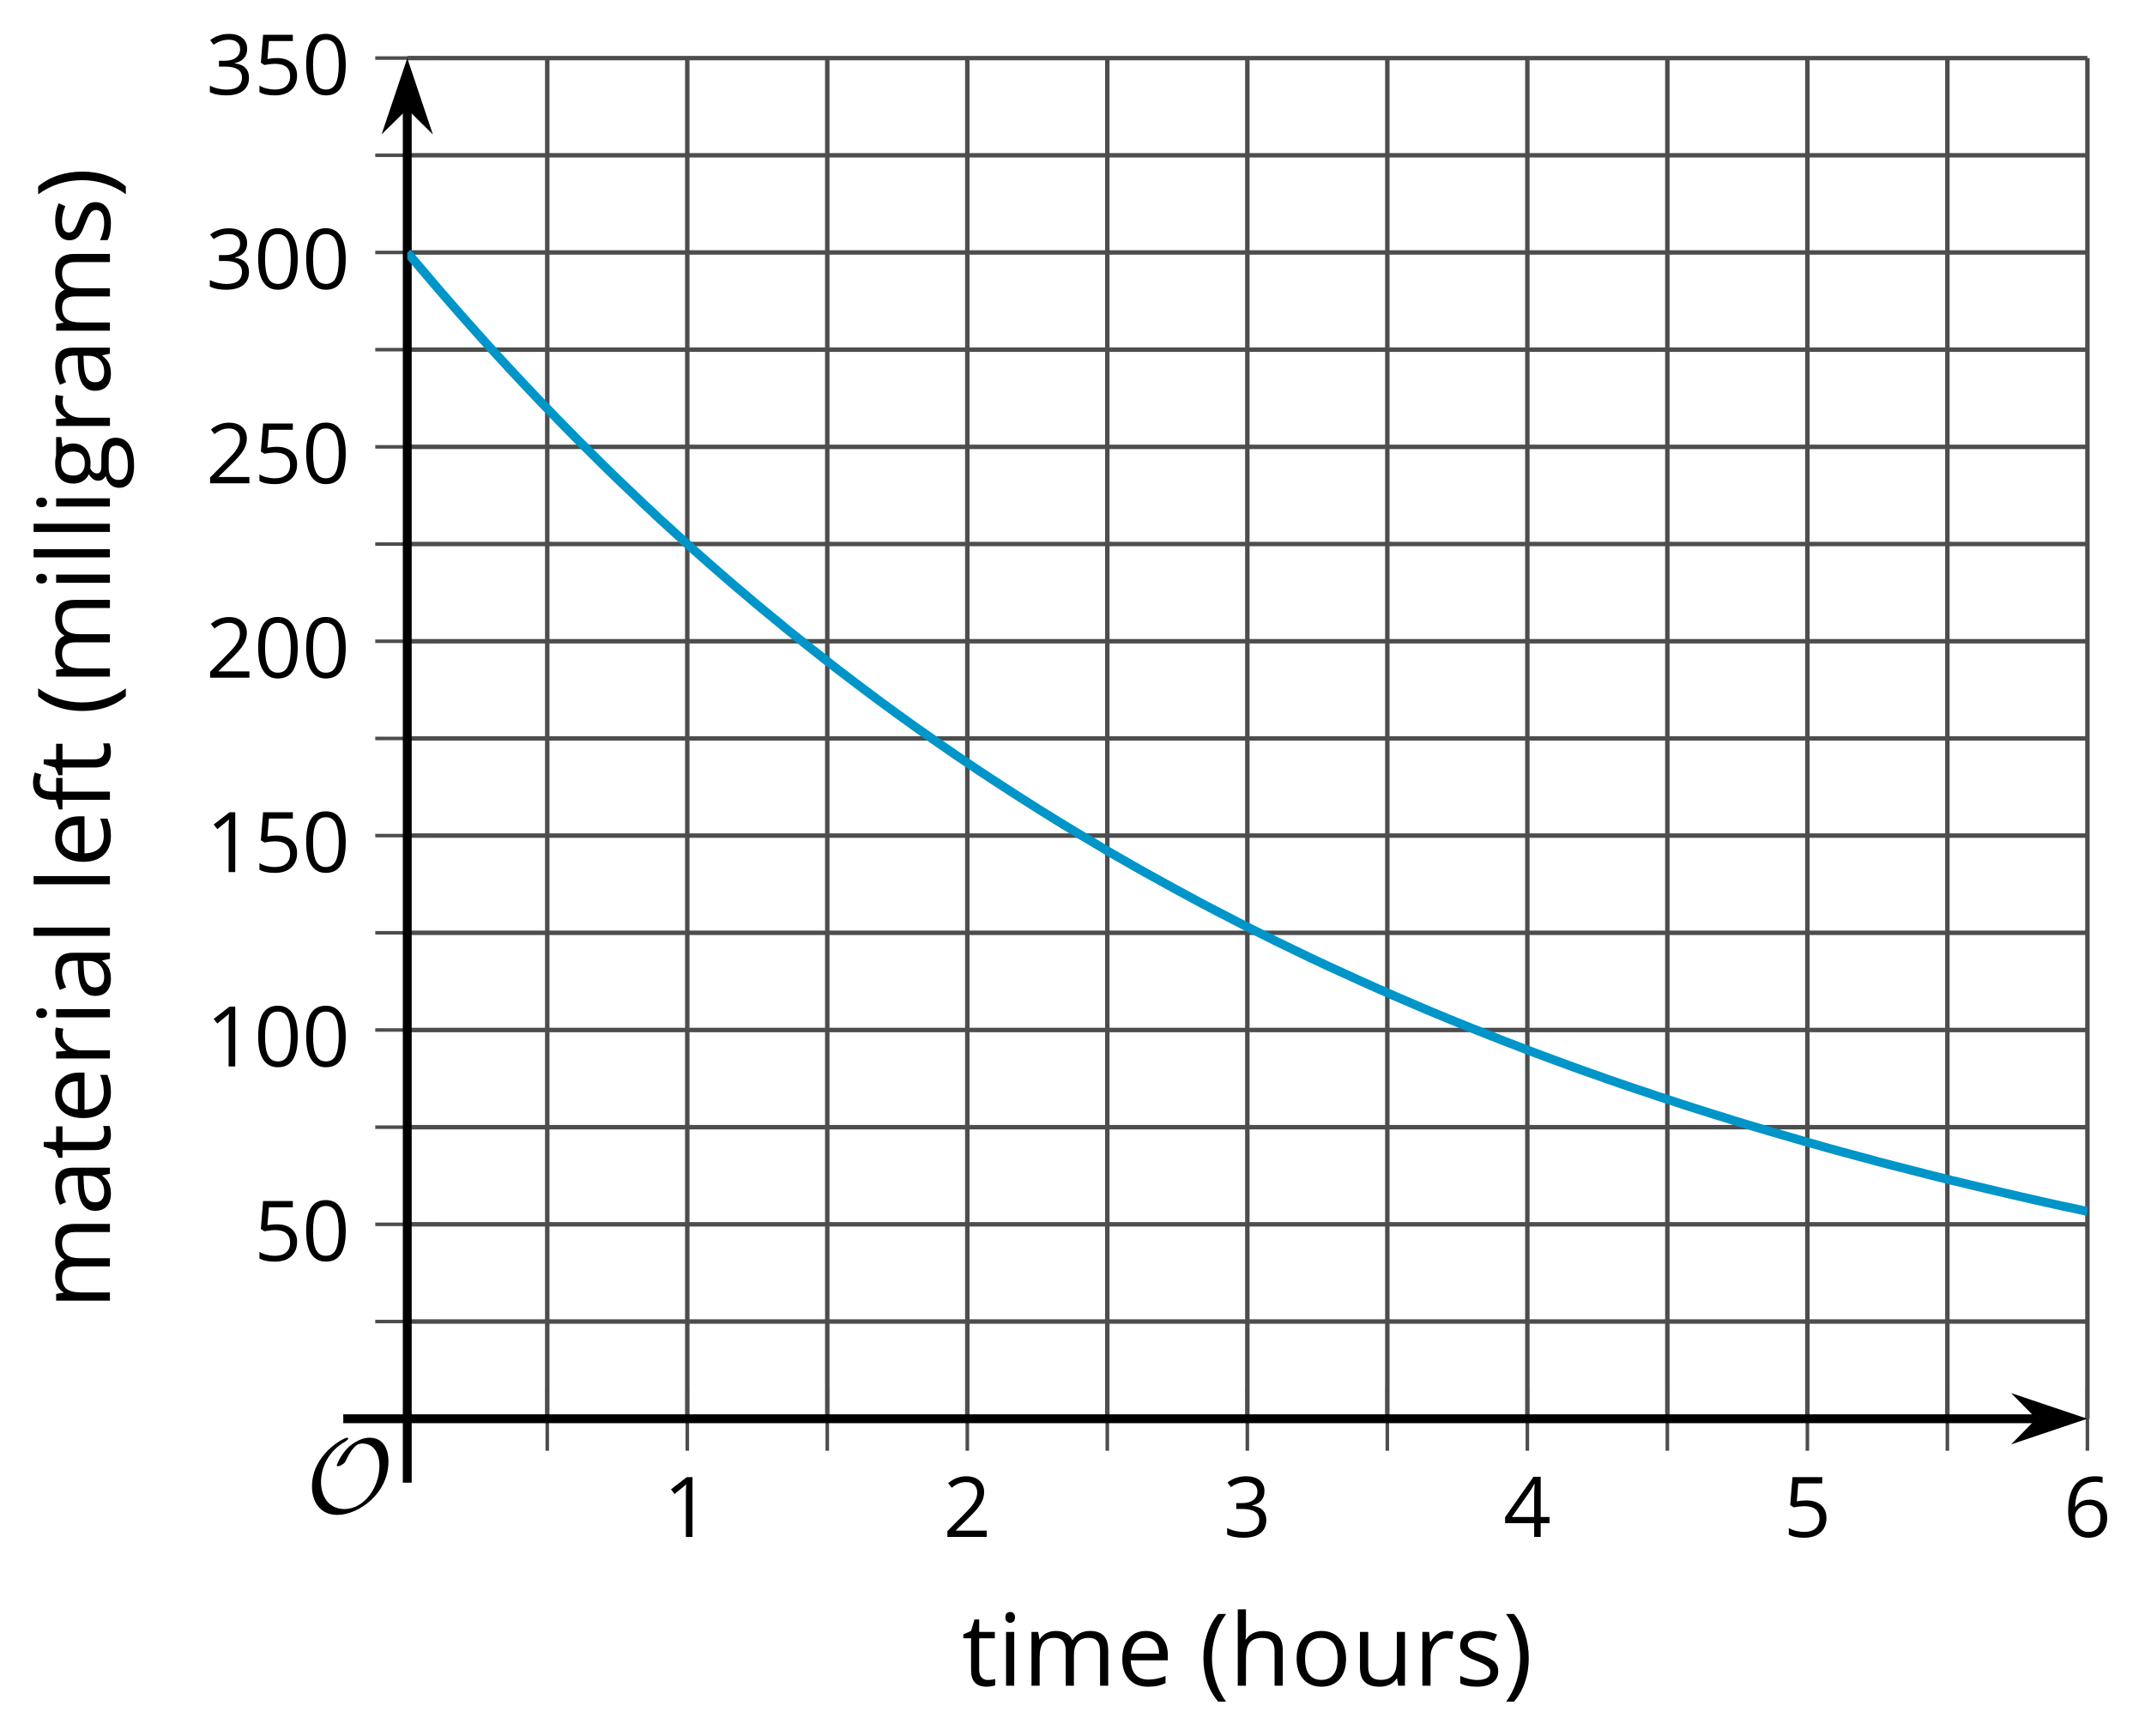 <?xml version='1.0' encoding='UTF-8'?>
<!-- This file was generated by dvisvgm 2.1.3 -->
<svg height='195.387pt' version='1.1' viewBox='-72 -72 241.5 195.387' width='241.5pt' xmlns='http://www.w3.org/2000/svg' xmlns:xlink='http://www.w3.org/1999/xlink'>
<defs>
<clipPath id='clip1'>
<path d='M-26.148 87.707H163.016V-65.461H-26.148Z'/>
</clipPath>
<path d='M9.289 -5.762C9.289 -7.281 8.62 -8.428 7.161 -8.428C5.918 -8.428 4.866 -7.424 4.782 -7.352C3.826 -6.408 3.467 -5.332 3.467 -5.308C3.467 -5.236 3.527 -5.224 3.587 -5.224C3.814 -5.224 4.005 -5.344 4.184 -5.475C4.399 -5.631 4.411 -5.667 4.543 -5.942C4.651 -6.181 4.926 -6.767 5.368 -7.269C5.655 -7.592 5.894 -7.771 6.372 -7.771C7.532 -7.771 8.273 -6.814 8.273 -5.248C8.273 -2.809 6.539 -0.395 4.328 -0.395C2.63 -0.395 1.698 -1.745 1.698 -3.455C1.698 -5.081 2.534 -6.874 4.28 -7.902C4.399 -7.974 4.758 -8.189 4.758 -8.345C4.758 -8.428 4.663 -8.428 4.639 -8.428C4.22 -8.428 0.681 -6.528 0.681 -2.941C0.681 -1.267 1.554 0.263 3.539 0.263C5.87 0.263 9.289 -2.08 9.289 -5.762Z' id='g0-79'/>
<path d='M0.378 -2.583C0.378 -1.782 0.497 -1.031 0.732 -0.336S1.312 0.971 1.763 1.492H2.5C2.072 0.912 1.745 0.272 1.519 -0.433S1.179 -1.855 1.179 -2.592C1.179 -3.343 1.289 -4.07 1.51 -4.779C1.736 -5.488 2.067 -6.137 2.509 -6.731H1.763C1.317 -6.197 0.971 -5.576 0.737 -4.866C0.497 -4.157 0.378 -3.398 0.378 -2.583Z' id='g2-8'/>
<path d='M2.413 -2.583C2.413 -3.389 2.293 -4.148 2.058 -4.862C1.823 -5.571 1.478 -6.192 1.027 -6.731H0.281C0.723 -6.137 1.054 -5.488 1.28 -4.779C1.501 -4.07 1.611 -3.343 1.611 -2.592C1.611 -1.855 1.496 -1.133 1.271 -0.433C1.045 0.272 0.718 0.916 0.29 1.492H1.027C1.473 0.976 1.819 0.368 2.053 -0.327C2.293 -1.022 2.413 -1.777 2.413 -2.583Z' id='g2-9'/>
<path d='M4.922 -3.375C4.922 -4.498 4.733 -5.355 4.355 -5.948C3.973 -6.542 3.421 -6.837 2.689 -6.837C1.938 -6.837 1.381 -6.552 1.018 -5.985S0.47 -4.549 0.47 -3.375C0.47 -2.238 0.658 -1.377 1.036 -0.792C1.413 -0.203 1.966 0.092 2.689 0.092C3.444 0.092 4.006 -0.193 4.374 -0.769C4.738 -1.344 4.922 -2.21 4.922 -3.375ZM1.243 -3.375C1.243 -4.355 1.358 -5.064 1.588 -5.506C1.819 -5.953 2.187 -6.174 2.689 -6.174C3.2 -6.174 3.568 -5.948 3.794 -5.497C4.024 -5.051 4.139 -4.342 4.139 -3.375S4.024 -1.699 3.794 -1.243C3.568 -0.792 3.2 -0.566 2.689 -0.566C2.187 -0.566 1.819 -0.792 1.588 -1.234C1.358 -1.685 1.243 -2.394 1.243 -3.375Z' id='g2-16'/>
<path d='M3.292 0V-6.731H2.647L0.866 -5.355L1.271 -4.83C1.92 -5.359 2.288 -5.658 2.366 -5.727S2.518 -5.866 2.583 -5.93C2.56 -5.576 2.546 -5.198 2.546 -4.797V0H3.292Z' id='g2-17'/>
<path d='M4.885 0V-0.709H1.423V-0.746L2.896 -2.187C3.554 -2.827 4.001 -3.352 4.24 -3.771S4.599 -4.609 4.599 -5.037C4.599 -5.585 4.42 -6.018 4.061 -6.344C3.702 -6.667 3.204 -6.828 2.574 -6.828C1.842 -6.828 1.169 -6.57 0.548 -6.054L0.953 -5.534C1.262 -5.778 1.538 -5.944 1.786 -6.036C2.04 -6.128 2.302 -6.174 2.583 -6.174C2.97 -6.174 3.273 -6.068 3.49 -5.856C3.706 -5.649 3.817 -5.364 3.817 -5.005C3.817 -4.751 3.775 -4.512 3.688 -4.291S3.471 -3.844 3.301 -3.61S2.772 -2.988 2.233 -2.44L0.46 -0.658V0H4.885Z' id='g2-18'/>
<path d='M4.632 -5.147C4.632 -5.668 4.452 -6.077 4.088 -6.381C3.725 -6.676 3.218 -6.828 2.564 -6.828C2.164 -6.828 1.786 -6.768 1.427 -6.639C1.064 -6.519 0.746 -6.344 0.47 -6.128L0.856 -5.612C1.192 -5.829 1.487 -5.976 1.75 -6.054S2.288 -6.174 2.583 -6.174C2.97 -6.174 3.278 -6.082 3.499 -5.893C3.729 -5.704 3.84 -5.447 3.84 -5.12C3.84 -4.71 3.688 -4.388 3.379 -4.153C3.071 -3.923 2.657 -3.808 2.132 -3.808H1.459V-3.149H2.122C3.407 -3.149 4.047 -2.739 4.047 -1.925C4.047 -1.013 3.467 -0.557 2.302 -0.557C2.007 -0.557 1.694 -0.594 1.363 -0.672C1.036 -0.746 0.723 -0.856 0.433 -0.999V-0.272C0.714 -0.138 0.999 -0.041 1.298 0.009C1.593 0.064 1.92 0.092 2.274 0.092C3.094 0.092 3.725 -0.083 4.171 -0.424C4.618 -0.769 4.839 -1.266 4.839 -1.906C4.839 -2.353 4.71 -2.716 4.448 -2.993S3.785 -3.439 3.246 -3.508V-3.545C3.688 -3.637 4.029 -3.821 4.273 -4.093C4.512 -4.365 4.632 -4.719 4.632 -5.147Z' id='g2-19'/>
<path d='M5.203 -1.547V-2.242H4.204V-6.768H3.393L0.198 -2.215V-1.547H3.471V0H4.204V-1.547H5.203ZM3.471 -2.242H0.962L3.066 -5.235C3.195 -5.428 3.333 -5.672 3.481 -5.967H3.518C3.485 -5.414 3.471 -4.917 3.471 -4.48V-2.242Z' id='g2-20'/>
<path d='M2.564 -4.111C2.215 -4.111 1.865 -4.075 1.51 -4.006L1.68 -6.027H4.374V-6.731H1.027L0.773 -3.582L1.169 -3.329C1.657 -3.416 2.049 -3.462 2.339 -3.462C3.49 -3.462 4.065 -2.993 4.065 -2.053C4.065 -1.57 3.913 -1.202 3.619 -0.948C3.315 -0.695 2.896 -0.566 2.357 -0.566C2.049 -0.566 1.731 -0.608 1.413 -0.681C1.096 -0.764 0.829 -0.87 0.612 -1.008V-0.272C1.013 -0.028 1.588 0.092 2.348 0.092C3.126 0.092 3.739 -0.106 4.18 -0.502C4.627 -0.898 4.848 -1.446 4.848 -2.141C4.848 -2.753 4.646 -3.232 4.236 -3.582C3.831 -3.936 3.273 -4.111 2.564 -4.111Z' id='g2-21'/>
<path d='M0.539 -2.878C0.539 -1.943 0.741 -1.215 1.151 -0.691C1.561 -0.17 2.113 0.092 2.808 0.092C3.458 0.092 3.978 -0.11 4.355 -0.506C4.742 -0.912 4.931 -1.459 4.931 -2.159C4.931 -2.785 4.756 -3.283 4.411 -3.646C4.061 -4.01 3.582 -4.194 2.979 -4.194C2.247 -4.194 1.713 -3.932 1.377 -3.402H1.321C1.358 -4.365 1.565 -5.074 1.948 -5.525C2.33 -5.971 2.878 -6.197 3.6 -6.197C3.904 -6.197 4.176 -6.16 4.411 -6.082V-6.74C4.213 -6.8 3.936 -6.828 3.591 -6.828C2.583 -6.828 1.823 -6.501 1.308 -5.847C0.797 -5.189 0.539 -4.199 0.539 -2.878ZM2.799 -0.557C2.509 -0.557 2.251 -0.635 2.026 -0.797C1.805 -0.958 1.63 -1.174 1.506 -1.446S1.321 -2.012 1.321 -2.33C1.321 -2.546 1.39 -2.753 1.529 -2.951C1.662 -3.149 1.846 -3.306 2.076 -3.421S2.56 -3.591 2.836 -3.591C3.283 -3.591 3.614 -3.462 3.84 -3.209S4.176 -2.606 4.176 -2.159C4.176 -1.639 4.056 -1.243 3.812 -0.967C3.573 -0.695 3.237 -0.557 2.799 -0.557Z' id='g2-22'/>
<path d='M3.913 0H4.48V-3.444C4.48 -4.033 4.337 -4.461 4.042 -4.728C3.757 -4.995 3.31 -5.129 2.707 -5.129C2.408 -5.129 2.113 -5.092 1.814 -5.014C1.519 -4.936 1.248 -4.83 0.999 -4.696L1.234 -4.111C1.763 -4.369 2.242 -4.498 2.661 -4.498C3.034 -4.498 3.306 -4.401 3.481 -4.217C3.646 -4.024 3.734 -3.734 3.734 -3.338V-3.025L2.878 -2.997C1.248 -2.947 0.433 -2.413 0.433 -1.395C0.433 -0.921 0.576 -0.552 0.856 -0.295C1.142 -0.037 1.533 0.092 2.035 0.092C2.408 0.092 2.721 0.037 2.974 -0.074C3.223 -0.189 3.471 -0.401 3.725 -0.718H3.762L3.913 0ZM2.187 -0.539C1.888 -0.539 1.653 -0.612 1.483 -0.755C1.317 -0.898 1.234 -1.11 1.234 -1.386C1.234 -1.74 1.367 -1.998 1.639 -2.164C1.906 -2.334 2.343 -2.426 2.951 -2.449L3.715 -2.482V-2.026C3.715 -1.556 3.582 -1.192 3.306 -0.93C3.039 -0.668 2.661 -0.539 2.187 -0.539Z' id='g2-65'/>
<path d='M2.942 0.092C3.283 0.092 3.573 0.064 3.812 0.018C4.056 -0.037 4.309 -0.12 4.581 -0.235V-0.916C4.052 -0.691 3.513 -0.576 2.97 -0.576C2.454 -0.576 2.053 -0.727 1.768 -1.036C1.487 -1.344 1.335 -1.791 1.321 -2.385H4.797V-2.868C4.797 -3.55 4.613 -4.098 4.245 -4.512C3.877 -4.931 3.375 -5.138 2.744 -5.138C2.067 -5.138 1.533 -4.899 1.133 -4.42C0.727 -3.941 0.529 -3.297 0.529 -2.482C0.529 -1.676 0.746 -1.045 1.179 -0.589C1.607 -0.134 2.196 0.092 2.942 0.092ZM2.735 -4.498C3.135 -4.498 3.439 -4.369 3.656 -4.116C3.872 -3.858 3.978 -3.49 3.978 -3.006H1.34C1.381 -3.471 1.524 -3.84 1.768 -4.102C2.007 -4.365 2.33 -4.498 2.735 -4.498Z' id='g2-69'/>
<path d='M3.085 -4.452V-5.046H1.8V-5.373C1.8 -5.797 1.869 -6.105 2.007 -6.298C2.145 -6.487 2.357 -6.584 2.647 -6.584C2.855 -6.584 3.108 -6.538 3.402 -6.441L3.6 -7.053C3.241 -7.159 2.928 -7.215 2.661 -7.215C1.579 -7.215 1.036 -6.593 1.036 -5.355V-5.074L0.134 -4.797V-4.452H1.036V0H1.8V-4.452H3.085Z' id='g2-70'/>
<path d='M4.94 -5.046H3.195C2.983 -5.106 2.744 -5.138 2.482 -5.138C1.874 -5.138 1.404 -4.991 1.073 -4.687C0.741 -4.392 0.576 -3.964 0.576 -3.412C0.576 -3.08 0.658 -2.785 0.82 -2.528C0.985 -2.27 1.197 -2.086 1.459 -1.98C1.248 -1.851 1.091 -1.717 0.994 -1.579S0.847 -1.28 0.847 -1.096C0.847 -0.935 0.893 -0.792 0.976 -0.668C1.068 -0.543 1.174 -0.456 1.303 -0.396C0.948 -0.318 0.672 -0.166 0.474 0.06S0.18 0.548 0.18 0.856C0.18 1.303 0.359 1.653 0.718 1.897C1.073 2.141 1.584 2.265 2.242 2.265C3.103 2.265 3.757 2.118 4.204 1.823C4.65 1.533 4.876 1.105 4.876 0.548C4.876 0.11 4.728 -0.226 4.438 -0.456C4.144 -0.686 3.725 -0.801 3.177 -0.801H2.284C2.007 -0.801 1.814 -0.833 1.699 -0.902C1.584 -0.967 1.529 -1.068 1.529 -1.206C1.529 -1.469 1.69 -1.685 2.017 -1.855C2.15 -1.832 2.288 -1.819 2.44 -1.819C3.029 -1.819 3.494 -1.966 3.831 -2.261S4.337 -2.951 4.337 -3.444C4.337 -3.66 4.305 -3.858 4.236 -4.033C4.167 -4.204 4.093 -4.346 4.006 -4.452L4.94 -4.563V-5.046ZM0.916 0.847C0.916 0.539 1.013 0.299 1.206 0.134S1.671 -0.115 2.017 -0.115H2.933C3.398 -0.115 3.715 -0.064 3.886 0.046C4.056 0.147 4.139 0.341 4.139 0.612C4.139 0.939 3.987 1.202 3.674 1.39C3.37 1.584 2.891 1.68 2.251 1.68C1.823 1.68 1.492 1.611 1.262 1.469S0.916 1.119 0.916 0.847ZM1.331 -3.43C1.331 -3.812 1.427 -4.098 1.621 -4.291S2.09 -4.581 2.449 -4.581C3.204 -4.581 3.582 -4.204 3.582 -3.444C3.582 -2.721 3.209 -2.357 2.463 -2.357C2.109 -2.357 1.828 -2.449 1.63 -2.629S1.331 -3.076 1.331 -3.43Z' id='g2-71'/>
<path d='M4.263 0H5.028V-3.292C5.028 -3.932 4.871 -4.397 4.567 -4.687C4.254 -4.982 3.794 -5.129 3.177 -5.129C2.822 -5.129 2.505 -5.06 2.228 -4.917C1.948 -4.779 1.736 -4.59 1.584 -4.346H1.538C1.561 -4.517 1.575 -4.733 1.575 -4.995V-7.164H0.81V0H1.575V-2.638C1.575 -3.297 1.694 -3.766 1.943 -4.056C2.182 -4.346 2.574 -4.489 3.103 -4.489C3.504 -4.489 3.794 -4.388 3.983 -4.185S4.263 -3.674 4.263 -3.264V0Z' id='g2-72'/>
<path d='M1.575 0V-5.046H0.81V0H1.575ZM0.746 -6.413C0.746 -6.243 0.787 -6.114 0.875 -6.031C0.962 -5.944 1.068 -5.902 1.197 -5.902C1.321 -5.902 1.427 -5.944 1.515 -6.031C1.602 -6.114 1.648 -6.243 1.648 -6.413S1.602 -6.713 1.515 -6.796S1.321 -6.92 1.197 -6.92C1.068 -6.92 0.962 -6.878 0.875 -6.796C0.787 -6.717 0.746 -6.588 0.746 -6.413Z' id='g2-73'/>
<path d='M1.575 0V-7.164H0.81V0H1.575Z' id='g2-76'/>
<path d='M7.242 0H8.006V-3.292C8.006 -3.936 7.864 -4.406 7.578 -4.696C7.297 -4.991 6.869 -5.138 6.298 -5.138C5.935 -5.138 5.608 -5.06 5.322 -4.908S4.82 -4.544 4.669 -4.282H4.632C4.388 -4.853 3.872 -5.138 3.085 -5.138C2.758 -5.138 2.468 -5.069 2.201 -4.931C1.943 -4.793 1.736 -4.599 1.593 -4.355H1.556L1.432 -5.046H0.81V0H1.575V-2.647C1.575 -3.301 1.685 -3.771 1.906 -4.061C2.132 -4.346 2.482 -4.489 2.96 -4.489C3.324 -4.489 3.596 -4.388 3.766 -4.19C3.936 -3.987 4.024 -3.683 4.024 -3.283V0H4.788V-2.818C4.788 -3.384 4.903 -3.808 5.129 -4.079S5.709 -4.489 6.183 -4.489C6.547 -4.489 6.814 -4.388 6.984 -4.19C7.155 -3.987 7.242 -3.683 7.242 -3.283V0Z' id='g2-77'/>
<path d='M5.166 -2.528C5.166 -3.329 4.959 -3.964 4.54 -4.434C4.125 -4.903 3.564 -5.138 2.859 -5.138C2.127 -5.138 1.556 -4.908 1.146 -4.448C0.737 -3.992 0.529 -3.352 0.529 -2.528C0.529 -1.998 0.626 -1.533 0.815 -1.137S1.275 -0.437 1.625 -0.226S2.376 0.092 2.827 0.092C3.559 0.092 4.13 -0.138 4.544 -0.599C4.959 -1.064 5.166 -1.704 5.166 -2.528ZM1.321 -2.528C1.321 -3.177 1.45 -3.669 1.704 -3.996S2.334 -4.489 2.836 -4.489C3.343 -4.489 3.725 -4.323 3.987 -3.987C4.245 -3.656 4.374 -3.168 4.374 -2.528C4.374 -1.878 4.245 -1.39 3.987 -1.05C3.725 -0.718 3.347 -0.548 2.845 -0.548S1.966 -0.718 1.708 -1.054S1.321 -1.883 1.321 -2.528Z' id='g2-79'/>
<path d='M3.112 -5.138C2.795 -5.138 2.505 -5.051 2.242 -4.871S1.754 -4.438 1.565 -4.111H1.529L1.441 -5.046H0.81V0H1.575V-2.707C1.575 -3.2 1.722 -3.614 2.007 -3.946C2.302 -4.277 2.647 -4.443 3.057 -4.443C3.218 -4.443 3.402 -4.42 3.61 -4.374L3.715 -5.083C3.536 -5.12 3.338 -5.138 3.112 -5.138Z' id='g2-82'/>
<path d='M4.065 -1.377C4.065 -1.713 3.959 -1.989 3.748 -2.21C3.541 -2.431 3.135 -2.652 2.537 -2.868C2.099 -3.029 1.805 -3.154 1.653 -3.241S1.39 -3.416 1.317 -3.513C1.252 -3.61 1.215 -3.725 1.215 -3.858C1.215 -4.056 1.308 -4.213 1.492 -4.328S1.948 -4.498 2.311 -4.498C2.721 -4.498 3.181 -4.392 3.688 -4.185L3.959 -4.807C3.439 -5.028 2.91 -5.138 2.366 -5.138C1.782 -5.138 1.326 -5.018 0.99 -4.779C0.654 -4.544 0.488 -4.217 0.488 -3.808C0.488 -3.577 0.534 -3.379 0.635 -3.214C0.727 -3.048 0.875 -2.901 1.077 -2.772C1.271 -2.638 1.607 -2.486 2.076 -2.311C2.569 -2.122 2.901 -1.957 3.076 -1.814C3.241 -1.676 3.329 -1.51 3.329 -1.312C3.329 -1.05 3.223 -0.856 3.006 -0.727C2.79 -0.603 2.486 -0.539 2.086 -0.539C1.828 -0.539 1.561 -0.576 1.28 -0.645C1.004 -0.714 0.746 -0.81 0.502 -0.935V-0.226C0.875 -0.014 1.4 0.092 2.067 0.092C2.698 0.092 3.191 -0.037 3.541 -0.29S4.065 -0.907 4.065 -1.377Z' id='g2-83'/>
<path d='M2.44 -0.539C2.187 -0.539 1.989 -0.622 1.846 -0.783S1.63 -1.179 1.63 -1.483V-4.452H3.094V-5.046H1.63V-6.215H1.188L0.866 -5.138L0.143 -4.82V-4.452H0.866V-1.45C0.866 -0.424 1.354 0.092 2.33 0.092C2.459 0.092 2.606 0.078 2.762 0.055C2.928 0.028 3.048 -0.005 3.131 -0.046V-0.631C3.057 -0.608 2.956 -0.589 2.832 -0.571C2.707 -0.548 2.574 -0.539 2.44 -0.539Z' id='g2-84'/>
<path d='M1.529 -5.046H0.755V-1.745C0.755 -1.105 0.907 -0.635 1.215 -0.345C1.519 -0.055 1.98 0.092 2.592 0.092C2.947 0.092 3.264 0.028 3.545 -0.106C3.821 -0.239 4.038 -0.428 4.194 -0.677H4.236L4.346 0H4.977V-5.046H4.213V-2.394C4.213 -1.74 4.088 -1.271 3.849 -0.981C3.6 -0.691 3.218 -0.548 2.689 -0.548C2.288 -0.548 1.998 -0.649 1.809 -0.852S1.529 -1.363 1.529 -1.773V-5.046Z' id='g2-85'/>
<use id='g7-8' transform='scale(1.2)' xlink:href='#g2-8'/>
<use id='g7-9' transform='scale(1.2)' xlink:href='#g2-9'/>
<use id='g7-65' transform='scale(1.2)' xlink:href='#g2-65'/>
<use id='g7-69' transform='scale(1.2)' xlink:href='#g2-69'/>
<use id='g7-70' transform='scale(1.2)' xlink:href='#g2-70'/>
<use id='g7-71' transform='scale(1.2)' xlink:href='#g2-71'/>
<use id='g7-72' transform='scale(1.2)' xlink:href='#g2-72'/>
<use id='g7-73' transform='scale(1.2)' xlink:href='#g2-73'/>
<use id='g7-76' transform='scale(1.2)' xlink:href='#g2-76'/>
<use id='g7-77' transform='scale(1.2)' xlink:href='#g2-77'/>
<use id='g7-79' transform='scale(1.2)' xlink:href='#g2-79'/>
<use id='g7-82' transform='scale(1.2)' xlink:href='#g2-82'/>
<use id='g7-83' transform='scale(1.2)' xlink:href='#g2-83'/>
<use id='g7-84' transform='scale(1.2)' xlink:href='#g2-84'/>
<use id='g7-85' transform='scale(1.2)' xlink:href='#g2-85'/>
</defs>
<g id='page1'>
<path d='M-10.387 87.707V-65.461M5.379 87.707V-65.461M21.141 87.707V-65.461M36.906 87.707V-65.461M52.668 87.707V-65.461M68.434 87.707V-65.461M84.195 87.707V-65.461M99.961 87.707V-65.461M115.723 87.707V-65.461M131.488 87.707V-65.461M147.25 87.707V-65.461M163.016 87.707V-65.461' fill='none' stroke='#4d4d4d' stroke-linejoin='bevel' stroke-miterlimit='10.037' stroke-width='0.5'/>
<path d='M-26.148 76.766H163.016M-26.148 65.824H163.016M-26.148 54.887H163.016M-26.148 43.945H163.016M-26.148 33.004H163.016M-26.148 22.062H163.016M-26.148 11.125H163.016M-26.148 0.184H163.016M-26.148 -10.758H163.016M-26.148 -21.699H163.016M-26.148 -32.637H163.016M-26.148 -43.578H163.016M-26.148 -54.519H163.016M-26.148 -65.461H163.016' fill='none' stroke='#4d4d4d' stroke-linejoin='bevel' stroke-miterlimit='10.037' stroke-width='0.5'/>
<path d='M-10.387 91.309V84.106M5.379 91.309V84.106M21.141 91.309V84.106M36.906 91.309V84.106M52.668 91.309V84.106M68.434 91.309V84.106M84.195 91.309V84.106M99.961 91.309V84.106M115.723 91.309V84.106M131.488 91.309V84.106M147.25 91.309V84.106M163.016 91.309V84.106' fill='none' stroke='#4d4d4d' stroke-linejoin='bevel' stroke-miterlimit='10.037' stroke-width='0.4'/>
<path d='M-29.75 76.766H-22.551M-29.75 65.824H-22.551M-29.75 54.887H-22.551M-29.75 43.945H-22.551M-29.75 33.004H-22.551M-29.75 22.062H-22.551M-29.75 11.125H-22.551M-29.75 0.184H-22.551M-29.75 -10.758H-22.551M-29.75 -21.699H-22.551M-29.75 -32.637H-22.551M-29.75 -43.578H-22.551M-29.75 -54.519H-22.551M-29.75 -65.461H-22.551' fill='none' stroke='#4d4d4d' stroke-linejoin='bevel' stroke-miterlimit='10.037' stroke-width='0.4'/>
<path d='M-26.148 87.707H157.723' fill='none' stroke='#000000' stroke-linejoin='bevel' stroke-miterlimit='10.037' stroke-width='1'/>
<path d='M161.437 87.707L156.25 85.961L157.968 87.707L156.25 89.453Z'/>
<path d='M161.437 87.707L156.25 85.961L157.968 87.707L156.25 89.453Z' fill='none' stroke='#000000' stroke-miterlimit='10.037' stroke-width='1'/>
<path d='M-26.148 87.707V-60.168' fill='none' stroke='#000000' stroke-linejoin='bevel' stroke-miterlimit='10.037' stroke-width='1'/>
<path d='M-26.148 -63.883L-27.895 -58.695L-26.148 -60.414L-24.406 -58.695Z'/>
<path d='M-26.148 -63.883L-27.895 -58.695L-26.148 -60.414L-24.406 -58.695Z' fill='none' stroke='#000000' stroke-miterlimit='10.037' stroke-width='1'/>
<g transform='matrix(1 0 0 1 -17.026 48.987)'>
<use x='19.701' xlink:href='#g2-17' y='52.025'/>
</g>
<g transform='matrix(1 0 0 1 14.501 48.987)'>
<use x='19.701' xlink:href='#g2-18' y='52.025'/>
</g>
<g transform='matrix(1 0 0 1 46.029 48.987)'>
<use x='19.701' xlink:href='#g2-19' y='52.025'/>
</g>
<g transform='matrix(1 0 0 1 77.556 48.987)'>
<use x='19.701' xlink:href='#g2-20' y='52.025'/>
</g>
<g transform='matrix(1 0 0 1 109.084 48.987)'>
<use x='19.701' xlink:href='#g2-21' y='52.025'/>
</g>
<g transform='matrix(1 0 0 1 140.611 48.987)'>
<use x='19.701' xlink:href='#g2-22' y='52.025'/>
</g>
<g transform='matrix(1 0 0 1 -63.103 17.906)'>
<use x='19.701' xlink:href='#g2-21' y='52.025'/>
<use x='25.105' xlink:href='#g2-16' y='52.025'/>
</g>
<g transform='matrix(1 0 0 1 -68.507 -3.975)'>
<use x='19.701' xlink:href='#g2-17' y='52.025'/>
<use x='25.105' xlink:href='#g2-16' y='52.025'/>
<use x='30.51' xlink:href='#g2-16' y='52.025'/>
</g>
<g transform='matrix(1 0 0 1 -68.507 -25.856)'>
<use x='19.701' xlink:href='#g2-17' y='52.025'/>
<use x='25.105' xlink:href='#g2-21' y='52.025'/>
<use x='30.51' xlink:href='#g2-16' y='52.025'/>
</g>
<g transform='matrix(1 0 0 1 -68.507 -47.737)'>
<use x='19.701' xlink:href='#g2-18' y='52.025'/>
<use x='25.105' xlink:href='#g2-16' y='52.025'/>
<use x='30.51' xlink:href='#g2-16' y='52.025'/>
</g>
<g transform='matrix(1 0 0 1 -68.507 -69.618)'>
<use x='19.701' xlink:href='#g2-18' y='52.025'/>
<use x='25.105' xlink:href='#g2-21' y='52.025'/>
<use x='30.51' xlink:href='#g2-16' y='52.025'/>
</g>
<g transform='matrix(1 0 0 1 -68.507 -91.499)'>
<use x='19.701' xlink:href='#g2-19' y='52.025'/>
<use x='25.105' xlink:href='#g2-16' y='52.025'/>
<use x='30.51' xlink:href='#g2-16' y='52.025'/>
</g>
<g transform='matrix(1 0 0 1 -68.507 -113.38)'>
<use x='19.701' xlink:href='#g2-19' y='52.025'/>
<use x='25.105' xlink:href='#g2-21' y='52.025'/>
<use x='30.51' xlink:href='#g2-16' y='52.025'/>
</g>
<path clip-path='url(#clip1)' d='M-26.148 -43.578L-25.199 -42.469L-24.25 -41.351L-23.297 -40.234L-22.348 -39.121L-21.398 -38.031L-20.445 -36.937L-19.496 -35.863L-18.547 -34.797L-17.594 -33.734L-16.645 -32.683L-15.695 -31.648L-14.742 -30.609L-13.793 -29.597L-12.844 -28.586L-11.891 -27.578L-10.941 -26.578L-9.988 -25.594L-9.039 -24.609L-8.09 -23.648L-7.137 -22.676L-6.188 -21.73L-5.238 -20.789L-4.285 -19.844L-3.336 -18.91L-2.387 -17.988L-1.434 -17.086L-0.484 -16.18L0.465 -15.269L1.418 -14.39L2.367 -13.496L3.316 -12.633L4.269 -11.766L5.219 -10.899L6.168 -10.043L7.121 -9.203L8.07 -8.363L9.02 -7.535L9.973 -6.707L10.922 -5.894L11.875 -5.094L12.824 -4.281L13.773 -3.492L14.727 -2.703L15.676 -1.93L16.625 -1.141L17.578 -0.379L18.527 0.379L19.477 1.129L20.43 1.879L21.379 2.625L22.328 3.363L23.281 4.086L24.23 4.809L25.18 5.527L26.133 6.238L27.082 6.949L28.031 7.641L28.984 8.34L29.934 9.023L30.883 9.707L31.836 10.375L32.785 11.043L33.738 11.703L34.688 12.359L35.637 13.016L36.59 13.656L37.539 14.301L38.488 14.934L39.441 15.562L40.391 16.18L41.34 16.797L42.293 17.414L43.242 18.02L44.191 18.621L45.145 19.227L46.094 19.816L47.043 20.406L47.996 20.984L48.945 21.562L49.895 22.129L50.848 22.691L51.797 23.258L52.746 23.824L53.699 24.375L54.648 24.914L55.598 25.465L56.551 26.004L57.5 26.527L58.453 27.055L59.402 27.578L60.352 28.102L61.305 28.613L62.254 29.129L63.203 29.641L64.156 30.141L65.106 30.637L66.055 31.121L67.008 31.621L67.957 32.105L68.906 32.582L69.859 33.055L70.809 33.527L71.758 34L72.711 34.457L73.66 34.918L74.609 35.379L75.562 35.84L76.512 36.281L77.461 36.73L78.414 37.164L79.363 37.598L80.316 38.031L81.266 38.461L82.215 38.883L83.168 39.316L84.117 39.723L85.066 40.145L86.019 40.551L86.969 40.957L87.918 41.367L88.871 41.773L89.82 42.168L90.769 42.562L91.723 42.953L92.672 43.336L93.621 43.719L94.574 44.098L95.523 44.477L96.473 44.844L97.426 45.227L98.375 45.582L99.324 45.949L100.277 46.316L101.226 46.672L102.18 47.027L103.129 47.383L104.078 47.723L105.031 48.078L105.98 48.418L106.93 48.758L107.883 49.086L108.832 49.43L109.781 49.758L110.734 50.086L111.684 50.414L112.633 50.73L113.586 51.043L114.535 51.371L115.484 51.676L116.437 51.988L117.387 52.305L118.336 52.609L119.289 52.91L120.238 53.211L121.187 53.512L122.141 53.801L123.09 54.105L124.043 54.395L124.992 54.68L125.941 54.957L126.894 55.246L127.844 55.523L128.793 55.797L129.746 56.074L130.695 56.348L131.644 56.625L132.598 56.887L133.547 57.164L134.496 57.426L135.449 57.688L136.398 57.938L137.348 58.199L138.301 58.449L139.25 58.715L140.199 58.961L141.152 59.211L142.101 59.449L143.051 59.695L144.004 59.934L144.953 60.184L145.906 60.422L146.855 60.656L147.805 60.895L148.758 61.113L149.707 61.352L150.656 61.574L151.609 61.801L152.559 62.023L153.508 62.246L154.461 62.469L155.41 62.691L156.359 62.902L157.312 63.125L158.262 63.336L159.211 63.547L160.164 63.758L161.113 63.953L162.062 64.16L163.016 64.375' fill='none' stroke='#0095c8' stroke-linejoin='bevel' stroke-miterlimit='10.037' stroke-width='1'/>
<g transform='matrix(1 0 0 1 -57.256 46.246)'>
<use x='19.701' xlink:href='#g0-79' y='52.025'/>
</g>
<path d='M-26.148 94.906V87.707' fill='none' stroke='#000000' stroke-linejoin='bevel' stroke-miterlimit='10.037' stroke-width='1'/>
<path d='M-33.352 87.707H-26.148' fill='none' stroke='#000000' stroke-linejoin='bevel' stroke-miterlimit='10.037' stroke-width='1'/>
<g transform='matrix(1 0 0 1 16.589 65.738)'>
<use x='19.701' xlink:href='#g7-84' y='52.025'/>
<use x='23.71' xlink:href='#g7-73' y='52.025'/>
<use x='26.573' xlink:href='#g7-77' y='52.025'/>
<use x='37.135' xlink:href='#g7-69' y='52.025'/>
<use x='46.448' xlink:href='#g7-8' y='52.025'/>
<use x='49.798' xlink:href='#g7-72' y='52.025'/>
<use x='56.76' xlink:href='#g7-79' y='52.025'/>
<use x='63.62' xlink:href='#g7-85' y='52.025'/>
<use x='70.582' xlink:href='#g7-82' y='52.025'/>
<use x='75.216' xlink:href='#g7-83' y='52.025'/>
<use x='80.633' xlink:href='#g7-9' y='52.025'/>
</g>
<g transform='matrix(0 -1 1 0 -111.649 95.085)'>
<use x='19.701' xlink:href='#g7-77' y='52.025'/>
<use x='30.264' xlink:href='#g7-65' y='52.025'/>
<use x='36.578' xlink:href='#g7-84' y='52.025'/>
<use x='40.587' xlink:href='#g7-69' y='52.025'/>
<use x='46.959' xlink:href='#g7-82' y='52.025'/>
<use x='51.593' xlink:href='#g7-73' y='52.025'/>
<use x='54.455' xlink:href='#g7-65' y='52.025'/>
<use x='60.77' xlink:href='#g7-76' y='52.025'/>
<use x='66.573' xlink:href='#g7-76' y='52.025'/>
<use x='69.435' xlink:href='#g7-69' y='52.025'/>
<use x='75.807' xlink:href='#g7-70' y='52.025'/>
<use x='79.645' xlink:href='#g7-84' y='52.025'/>
<use x='86.596' xlink:href='#g7-8' y='52.025'/>
<use x='89.947' xlink:href='#g7-77' y='52.025'/>
<use x='100.509' xlink:href='#g7-73' y='52.025'/>
<use x='103.371' xlink:href='#g7-76' y='52.025'/>
<use x='106.233' xlink:href='#g7-76' y='52.025'/>
<use x='109.095' xlink:href='#g7-73' y='52.025'/>
<use x='111.957' xlink:href='#g7-71' y='52.025'/>
<use x='118.17' xlink:href='#g7-82' y='52.025'/>
<use x='122.576' xlink:href='#g7-65' y='52.025'/>
<use x='128.891' xlink:href='#g7-77' y='52.025'/>
<use x='139.453' xlink:href='#g7-83' y='52.025'/>
<use x='144.871' xlink:href='#g7-9' y='52.025'/>
</g>
</g>
</svg>